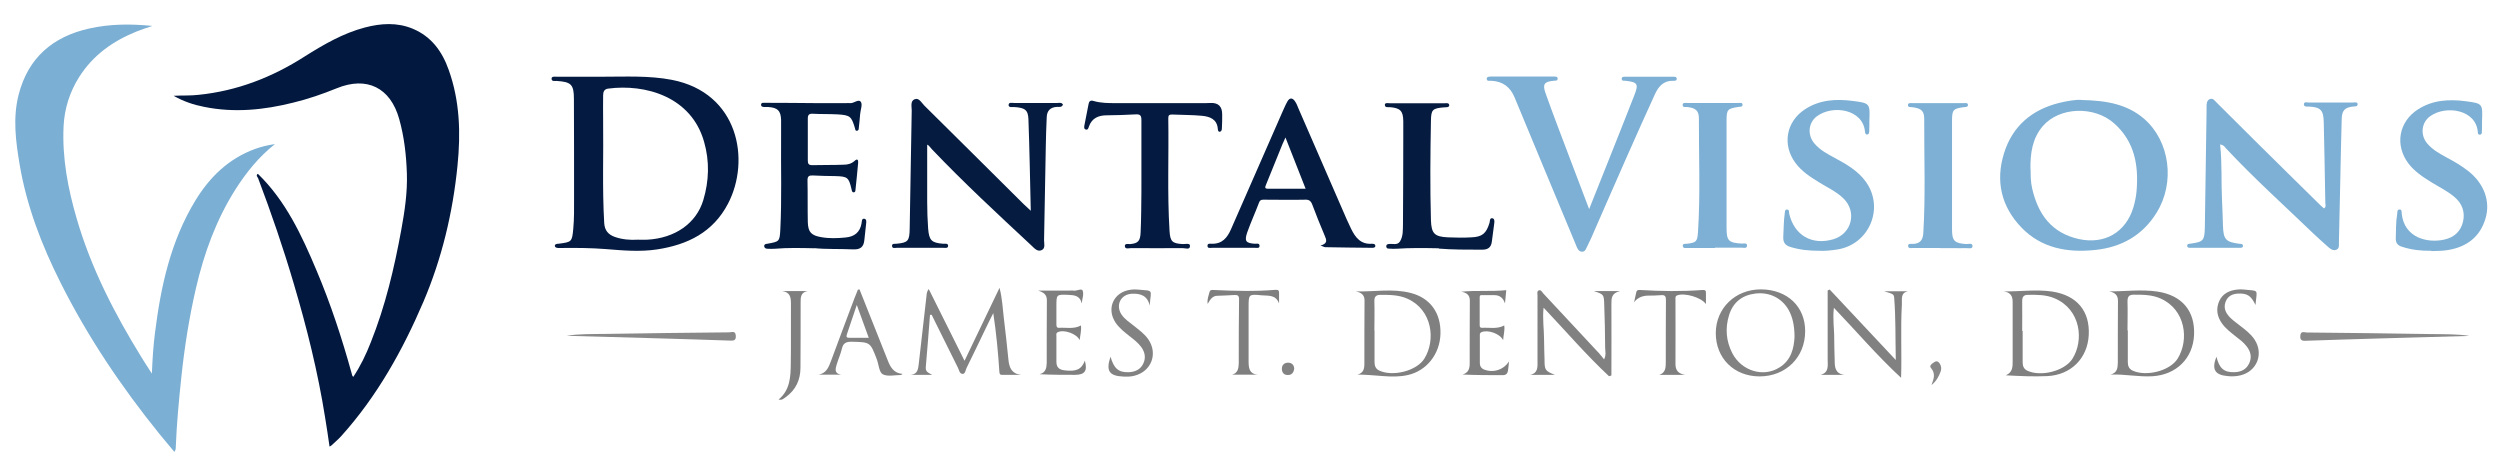 <?xml version="1.0" encoding="UTF-8"?>
<svg xmlns="http://www.w3.org/2000/svg" version="1.1" viewBox="0 0 1600 299.6">
  <defs>
    <style>
      .cls-1 {
        fill: gray;
      }

      .cls-2 {
        fill: #828282;
      }

      .cls-3 {
        fill: #7bafd3;
      }

      .cls-4 {
        fill: #031a3f;
      }

      .cls-5 {
        fill: #818181;
      }

      .cls-6 {
        fill: #051b40;
      }

      .cls-7 {
        fill: #7f7f7f;
      }

      .cls-8 {
        fill: #041a40;
      }

      .cls-9 {
        fill: #02183e;
      }

      .cls-10 {
        fill: #888;
      }

      .cls-11 {
        fill: #7db0d4;
      }
    </style>
  </defs>
  <!-- Generator: Adobe Illustrator 28.6.0, SVG Export Plug-In . SVG Version: 1.2.0 Build 709)  -->
  <g>
    <g id="Layer_1">
      <g>
        <g>
          <path class="cls-9" d="M165.1,111.3c17.8,17.3,28,39.3,37.4,61.6,9.1,21.5,16.4,43.7,22.6,66.2.2.7.2,1.4,1,2.1,4.6-6.9,8.2-14.4,11.2-22.1,9.3-23.2,15-47.4,19.5-71.9,2.2-12,4-24,3.6-36.2-.4-11.8-1.7-23.4-4.9-34.8-5.6-20.1-20.7-27.6-40-19.7-9.1,3.7-18.4,6.9-27.9,9.2-18.8,4.7-37.7,6.6-56.9,2.7-6.7-1.3-13.1-3.4-19.6-7.1,5.7-.3,10.8,0,15.9-.6,24.7-2.5,47.1-11.2,67.9-24.5,12.2-7.7,24.6-14.9,38.6-18.6,10.3-2.7,20.6-3.4,30.7.8,11.9,5,18.8,14.5,23,26.4,7.1,19.9,7.7,40.4,5.6,61.2-3,30.1-10,59.4-21.8,87.1-13.3,31.1-29.8,60.7-52.7,86.1-1.9,2.1-4.1,3.9-6.2,5.9-.3.3-.6.4-1.2.7-.9-6.3-1.8-12.4-2.8-18.4-4.6-29.1-11.7-57.6-20.1-85.9-6.7-22.8-14.4-45.2-22.8-67.4-.3-.8-1.6-1.7-.3-2.8h0Z"/>
          <path class="cls-3" d="M176.1,92.1c-10.6,8.4-18.4,18.2-25.2,28.8-12.5,19.6-20.3,41.1-25.5,63.6-4.3,18.6-7.3,37.5-9.3,56.5-1.6,15-3,30-3.6,45,0,1,0,2-.9,3.2-3.2-3.9-6.4-7.6-9.5-11.4-24.5-30.3-46.1-62.4-63.5-97.2-12-23.9-21.5-48.7-26-75.1-2.5-14.9-4.5-29.8-.7-44.8,6.1-23.8,21.9-37.3,45.4-42.5,13.1-2.9,26.3-3,40.2-1.6-3.8,1.3-7,2.3-10.2,3.6-15.1,6.1-27.9,15.2-36.7,29.2-6,9.5-9.3,20-9.9,31.2-1,20.4,2.8,40.3,8.5,59.7,9.2,31.5,24.1,60.4,41.3,88.3,2,3.3,4.2,6.6,6.7,10.5.4-9.3.9-17.7,2-26.1,3.7-29.7,10-58.6,25.8-84.6,9.2-15.1,21.3-26.9,38.3-33.1,3.9-1.4,7.8-2.4,12.8-3.1Z"/>
        </g>
        <path class="cls-8" d="M385.9,49.1c14.7,0,29.5-.8,44.1,2,42.7,8.3,50.5,51.4,35.9,79.3-9.6,18.3-25.8,26.2-45.2,29.2-11,1.7-22.1.7-33.1-.2-9-.7-18-.8-26.9-.7-1.2,0-2.4,0-3.5,0-.9,0-2-.3-2.1-1.3-.1-1.1,1-1.3,1.9-1.4.1,0,.3,0,.4,0,8.5-1.1,8.7-1.1,9.5-9.7.6-6.4.5-12.9.5-19.4,0-21.2,0-42.4-.1-63.6,0-9.3-1.8-10.9-11.1-11.5-1.2,0-3.2.4-3.2-1.4,0-1.7,2-1.3,3.2-1.3,9.9,0,19.7,0,29.6,0ZM408.1,153.4c2.1,0,4.1.1,6.2,0,17.7-1,31.3-10.4,35.8-25.3,3.7-12.3,4.1-24.9.5-37.4-8.2-28.9-37.6-37.1-61.3-34-2.6.3-3.3,2-3.3,4.4,0,5.2-.1,10.3,0,15.5.3,22.1-.6,44.2.7,66.2.3,4.7,2.6,7.3,6.7,8.8,4.8,1.7,9.8,2.1,14.8,1.8Z"/>
        <path class="cls-11" d="M1332,64c16.5.3,29.5,2.8,40.2,12,16.5,14.3,20,40.7,8.1,60-9.1,14.8-22.8,22.3-39.6,24-17.5,1.8-34.1-1.1-46.9-14.3-13-13.5-16.8-29.8-11.2-47.7,5.4-17.3,17.7-27.7,35.1-32.1,5.6-1.4,11.3-2.2,14.3-2ZM1299.6,108.5c0,3.7,0,8,1,12.2,3.8,16.5,12.4,28.4,29.9,32.3,16.4,3.6,30.1-4.3,34.9-20.4,1-3.4,1.7-6.9,2-10.3,1.4-16.5-1.2-31.7-14.4-43.4-12.8-11.3-35-10.5-45.6,1.8-6.7,7.8-8.1,17.4-7.9,27.9Z"/>
        <path class="cls-6" d="M659.7,134.9c-.5-20.3-.8-39.4-1.5-58.5-.2-6.1-2.3-7.5-9.3-7.9-1.3,0-3.3.4-3.4-1.2,0-2.1,2.2-1.4,3.5-1.4,9.3,0,18.6,0,27.8,0,1.2,0,2.7-.5,3.5,1.1-.8,1.8-2.4,1.4-3.8,1.4-4.3.2-6.5,2.5-6.6,6.7-.3,6.3-.5,12.6-.6,19-.4,19.9-.7,39.7-1.1,59.6,0,2.3,1,5.3-1.6,6.4-2.6,1.2-4.6-1.2-6.4-2.9-21.7-20.2-43.4-40.3-63.8-61.7-1.1-1.1-1.9-2.6-3-2.9,0,12.2,0,24.5,0,36.8,0,5.6.2,11.2.6,16.8.6,7.7,2.2,9.2,9.6,9.8,1.2,0,3.2-.4,3.2,1.3,0,1.8-2,1.3-3.2,1.3-9.9,0-19.7,0-29.6,0-1.1,0-3.1.7-3.1-1.3,0-1.6,1.7-1.2,2.8-1.3,7.4-.7,8.4-1.7,8.5-9.8.5-25.2.8-50.3,1.3-75.5,0-2.5-1-6.1,1.9-7.2,2.8-1.1,4.4,2.3,6.2,4.1,21.3,21,42.4,42.1,63.7,63.2,1.1,1.1,2.3,2.1,4.4,4.1Z"/>
        <path class="cls-11" d="M1420.9,92.8c1.3,12,.6,23.8,1.2,35.5.3,5.4.4,10.9.6,16.3.3,8.6,1.8,10.3,10.4,11.4,1,.1,2.4,0,2.4,1.3,0,1.4-1.3,1.3-2.3,1.3-10.3,0-20.6,0-31,0-1,0-2.4.1-2.4-1.3,0-1.4,1.3-1.2,2.3-1.4,8.1-1.1,8.8-2,9-10.4.4-24.7.7-49.5,1.1-74.2,0-.9,0-1.8,0-2.7,0-1.9,0-4.2,1.9-5.1,2.2-1.1,3.4,1.1,4.7,2.3,7.9,7.8,15.6,15.6,23.5,23.4,14.2,14.1,28.5,28.1,42.8,42.2.7.7,1.5,1.3,2.3,2,1.5-1.1.8-2.5.8-3.7-.3-17.2-.6-34.4-1-51.7-.2-7.5-2-9.4-9.4-9.8-1.3,0-3.2.3-3.3-1.3-.1-2,1.9-1.3,3.1-1.3,9.4,0,18.9,0,28.3,0,1.1,0,2.9-.5,3,1,0,1.8-1.8,1.4-3.1,1.6-5.1.6-6.9,2.5-7.1,7.7-.4,12.9-.6,25.9-.9,38.8-.3,13.5-.6,27.1-.9,40.6,0,1.7.4,3.8-1.8,4.6-1.9.7-3.5-.5-4.8-1.6-3.3-2.9-6.6-5.9-9.8-8.9-18.8-18.1-38.2-35.5-56-54.6-.8-.9-1.5-2.2-3.8-2.3Z"/>
        <path class="cls-11" d="M1017.1,133.7c4.6-11.6,8.8-22.1,13-32.6,5.3-13.4,10.7-26.8,15.9-40.2,2.8-7.2,2.1-8.3-5.6-9.2-1-.1-2.4.3-2.5-1.1-.1-1.7,1.5-1.5,2.6-1.5,10,0,20,0,30.1,0,1,0,2.4-.1,2.5,1.2.1,1.4-1.2,1.5-2.2,1.4-6.1-.2-9.4,3.5-11.7,8.5-6,13.1-11.9,26.3-17.7,39.4-7.8,17.6-15.5,35.3-23.2,52.9-.7,1.6-1.5,3.2-2.3,4.8-.9,1.6-1.3,4-3.7,3.8-2.1-.2-2.9-2.3-3.6-4.1-7.1-17-14.1-34-21.2-50.9-6-14.5-12.1-29-18.1-43.6-2.8-6.9-7.7-10.5-15.1-10.8-1.1,0-2.8.4-2.8-1.3,0-1.4,1.7-1.4,2.8-1.4,13.3,0,26.5,0,39.8,0,1.1,0,2.8-.2,2.8,1.3,0,1.7-1.6,1.2-2.7,1.4-5.8.6-7.1,2.1-5.1,7.8,5,14.1,10.4,28.1,15.7,42.1,3.9,10.3,7.8,20.6,12.2,32.1Z"/>
        <path class="cls-6" d="M844.9,157.2c5.2-1.3,4-3.8,2.9-6.4-2.8-6.6-5.5-13.3-8-20-.9-2.3-2.1-3.1-4.5-3-8.5.2-17.1,0-25.6,0-1.6,0-3.1-.3-3.9,1.8-2.4,6.4-5.3,12.7-7.6,19.2-1.9,5.6-.8,6.8,4.9,7.2,1.2,0,3.1-.6,3,1.5-.1,1.6-1.8,1.1-2.9,1.1-9.1,0-18.3,0-27.4,0-1.2,0-3.1.6-3-1.4,0-1.6,1.8-1.2,2.9-1.2,6.5.1,9.7-3.8,12.1-9.2,10.9-24.9,21.8-49.7,32.7-74.6,1.1-2.4,2.1-4.9,3.4-7.2,1.5-2.7,3.4-2.5,5,0,.9,1.3,1.5,2.9,2.1,4.4,10.3,23.7,20.6,47.3,30.9,71,.9,2,1.8,4,2.8,6,2.7,5.6,6.2,10.1,13.3,9.6,1,0,2.3.1,2.2,1.5,0,.9-1.2,1.2-2.1,1.1-10-.1-20-.2-30-.4-.5,0-1.1-.4-3-1.1ZM835.6,120.8c-4.3-11.1-8.5-21.6-12.9-32.8-.9,1.9-1.4,3-1.9,4.2-3.6,8.8-7.1,17.6-10.7,26.4-.6,1.4-.5,2.2,1.3,2.2,7.9,0,15.8,0,24.2,0Z"/>
        <path class="cls-4" d="M521.4,158.9c-9.2-.2-17.3-.4-25.4.3-1.6.1-3.2.1-4.9,0-1.1,0-2.1-.6-2-1.9.1-1.1,1.1-1.2,2-1.3,7.6-1.4,7.9-1.3,8.3-9.1,1-19.7.3-39.4.5-59.2,0-3.7,0-7.4,0-11-.2-5.8-2.2-7.8-8.1-8.2-.7,0-1.5,0-2.2,0-1.2,0-2.7-.1-2.5-1.7.2-1.3,1.6-1,2.6-1,10.9,0,21.8.1,32.7.2,6.3,0,12.7,0,19,0,.9,0,1.8-.1,2.6,0,2.5.3,5.5-3,7-.7,1.1,1.7-.3,5.1-.5,7.7-.3,3.1-.5,6.1-.9,9.2,0,.7-.3,1.5-1.3,1.5-1,0-.9-.9-1.1-1.6-2.3-7.7-3.1-8.4-11.2-8.9-5.3-.3-10.6-.1-15.9-.4-2.3-.1-3.1.7-3.1,3,0,9,0,18,0,26.9,0,1.9.4,3,2.7,3,6.8-.2,13.6,0,20.3-.3,2.5,0,4.9-.6,6.9-2.4,2-1.9,2.5-.4,2.3,1.4-.5,5.7-1.1,11.4-1.7,17.1,0,.7-.2,1.6-1.1,1.6-1.2,0-1.2-1.1-1.4-1.9-1.8-7.7-2.5-8.3-10.6-8.5-4.7-.1-9.4-.1-14.1-.4-2.3-.1-3.5.3-3.5,3,.2,9,0,18,.2,26.9.2,6.4,2.2,8.5,8.7,9.6,5.1.9,10.3.7,15.4.2,5.7-.5,9.3-3.3,10.3-9.1.2-1.1,0-3.2,1.8-2.9,1.6.3,1.2,2.2,1.1,3.4-.3,3.4-.8,6.7-1.1,10.1-.4,4.5-2.5,6.3-7.2,6.1-8.7-.4-17.4,0-25-.8Z"/>
        <path class="cls-8" d="M730.5,112.2c0-11.8,0-23.6,0-35.3,0-2.8-.6-3.9-3.7-3.7-6.2.4-12.4.5-18.5.6-5.3,0-9.5,1.8-11.4,7.2-.3.9-.6,2.3-2,1.9-1.2-.3-1.1-1.6-.9-2.6.9-4.6,1.8-9.2,2.7-13.8.3-1.6,1.1-2.5,3.1-1.9,4.7,1.4,9.6,1.4,14.4,1.4,18.4,0,36.8,0,55.3,0,1.8,0,3.5,0,5.3-.1q7.5-.3,7.4,7.5c0,2.9,0,5.9-.2,8.8,0,.9-.3,1.9-1.2,2.1-1.2.2-1.3-1-1.4-1.8-.5-6.3-5.1-7.9-10.2-8.4-6.3-.6-12.7-.5-19-.8-1.9,0-2.5.4-2.5,2.4.4,24-.7,48,.8,72,.4,7,1.8,8.1,8.5,8.5,1.6.1,4.6-.9,4.6,1.2,0,2.7-3,1.4-4.6,1.4-11,.1-22.1,0-33.1,0-1.5,0-3.9.9-4-1.3-.1-1.9,2.3-1.2,3.6-1.3,4.8-.5,6.3-1.9,6.5-7.6.4-8.7.4-17.4.5-26,0-3.4,0-6.8,0-10.2Z"/>
        <path class="cls-11" d="M1164.5,160.5c-6.7,0-12.6-.6-18.5-2.4-3.6-1.1-4.9-3-4.7-6.7.3-4.8.2-9.7.9-14.5.2-1.1-.1-2.7,1.4-2.8,1.7,0,1.3,1.6,1.5,2.7,3.2,13.8,14.6,20.4,28.3,16.3,11.9-3.6,15.3-17.8,6.1-26.4-4.4-4.2-10-6.7-15.1-9.9-5.7-3.5-11.2-7-15.3-12.5-8.6-11.6-6-26.4,6-34.3,9.4-6.2,20-6.8,30.7-5.4,11.1,1.4,11,1.7,10.6,12.8,0,2.2,0,4.4-.1,6.6,0,.9-.2,1.9-1.2,2.1-1.1.1-1.4-.8-1.5-1.8-1.3-14.6-20.9-17.4-30.9-9.8-5.4,4.1-6.1,11.9-1.5,17.3,3.6,4.3,8.5,6.8,13.3,9.4,7.4,4,14.7,8.2,19.7,15.2,12,16.9,2,40.2-18.5,43.3-4,.6-7.9,1-11.3.8Z"/>
        <path class="cls-11" d="M1555.9,160.5c-6.4.1-12.6-.6-18.7-2.6-2.8-.9-4-2.4-3.9-5.5.2-5.1,0-10.3.9-15.4.2-1.1-.2-2.7,1.3-2.9,1.8-.2,1.5,1.5,1.6,2.6,1.6,15.6,16.6,19.1,27.4,16.6,6.2-1.4,10.5-5.3,11.9-11.7,1.3-6.1-.7-11.4-5.4-15.4-4.5-3.9-9.8-6.4-14.8-9.5-5.5-3.4-10.9-6.9-14.9-12.2-8.7-11.7-6.1-26.6,6.2-34.5,9.5-6.1,20-6.6,30.7-5.2,10.8,1.4,10.7,1.7,10.3,12.6,0,2.4,0,4.7-.1,7.1,0,.9-.3,1.8-1.5,1.7-.9,0-1.1-.9-1.1-1.6-1-14.4-20.2-17.5-30.4-10.3-5.7,4-6.6,12-2,17.5,3.3,3.9,7.7,6.4,12.1,8.8,4.9,2.6,9.8,5.4,14.2,8.9,9.9,7.7,14.4,19.2,11,30.4-3.5,11.7-11.9,18.1-23.9,20.1-3.5.6-7,.6-10.6.7Z"/>
        <path class="cls-6" d="M920.8,158.9c-9.9-.2-18.4-.3-27,.3-1.7.1-3.5,0-5.3-.1-.8,0-1.3-.7-1.3-1.5,0-.8.5-1.3,1.4-1.4,2.5-.5,5.6,1.1,7.4-1.7,2.1-3.4,1.8-7.4,1.9-11.2.2-18.5.1-37.1.2-55.6,0-3.4,0-6.8,0-10.2-.1-6.5-1.9-8.3-8.3-8.9-1.3-.1-3.5.5-3.5-1.5,0-1.6,2.2-1,3.4-1,11.5,0,23,0,34.5,0,1.2,0,3.2-.5,3.3,1.2,0,1.6-2,1.3-3.2,1.4-7.5.6-8.4,1.4-8.5,8.7-.4,21.2-.6,42.4,0,63.6.3,8.5,2.3,10.5,10.9,10.9,5,.2,10,.3,15,0,7-.3,9.5-2.5,11.6-9.3.3-1.1,0-3.3,1.9-2.9,1.4.3,1.3,2.1,1.1,3.4-.4,3.8-1.1,7.6-1.5,11.4-.4,3.8-2.5,5.3-6.2,5.3-9.7,0-19.4,0-27.8-.7Z"/>
        <path class="cls-11" d="M1097.6,158.7c-5.9,0-11.8,0-17.7,0-1.1,0-2.7.4-2.9-1.2-.2-1.8,1.5-1.4,2.6-1.5,5.9-.7,6.7-1.3,7.1-7.3,1.6-24.2.5-48.5.6-72.8,0-5.1-2.1-6.8-7.4-7.4-1.2-.1-3.1.5-3-1.5.1-1.5,1.9-1.1,3-1.1,10.9,0,21.8,0,32.7,0,1,0,2.4-.4,2.6.9.2,1.7-1.4,1.5-2.5,1.6-7,1.1-7.7,1.6-7.7,8.6,0,23,0,45.9,0,68.9,0,8.3,1.4,9.5,9.8,10,1.2,0,3.3-.6,3.3,1.2,0,2.2-2.2,1.4-3.4,1.4-5.7,0-11.5,0-17.2,0Z"/>
        <path class="cls-11" d="M1241.5,158.7c-5.7,0-11.5,0-17.2,0-1.2,0-3.1.6-3.1-1.4,0-1.6,1.8-1.2,2.8-1.2,4.5,0,6.6-2.2,6.9-6.7,1.5-24.4.5-48.8.6-73.2,0-5.3-1.9-6.9-7.7-7.6-1.1-.1-2.8.2-2.7-1.4,0-1.5,1.8-1.2,2.9-1.2,10.9,0,21.8,0,32.7,0,1.1,0,2.8-.4,2.8,1.2,0,1.4-1.7,1.3-2.8,1.4-6.6.9-7.4,1.7-7.4,8.5,0,23.3,0,46.5,0,69.8,0,7.4,1.7,8.8,9.2,9.3,1.4,0,4-.9,3.9,1.4-.1,2-2.6,1.1-4.1,1.2-2.8.1-5.6,0-8.4,0-2.8,0-5.6,0-8.4,0h0Z"/>
        <path class="cls-2" d="M595.2,201.6c-.9,11.1-1.7,22.3-2.7,33.4-.3,3.2,2.1,3.7,4.1,4.9h-13.6c4.3-.5,4.6-3.7,5-7,1.6-14.3,3.2-28.6,4.9-43,.2-1.4,0-3,1.5-4.9,7.6,15.3,15,30.1,22.9,45.9,7.5-15.6,14.6-30.5,22.4-46.7,1.8,7.1,2,13.1,2.7,18.9,1.1,9.1,2.1,18.1,3,27.2.5,5,2.1,8.9,8,9.6-4.1,0-8.2,0-12.2,0-1,0-1.5-.3-1.6-1.9-.8-12.5-2-24.9-3.9-37.6-1.7,3.3-3.4,6.7-5,10.1-4,8.3-8,16.7-12.1,25-.7,1.4-.8,3.8-2.5,3.8-2,0-2.3-2.5-3-3.9-5-10-9.9-20-14.9-30-.6-1.3-1.3-2.6-1.9-3.9-.4,0-.7,0-1.1,0Z"/>
        <path class="cls-1" d="M868.8,239.7c3.8-.9,4.4-3.7,4.4-6.8,0-13.5,0-27,.1-40.6,0-3.7-2.2-5.1-5.6-5.8,11.8.3,23.6-2,35.2,1,12.5,3.2,19.4,12.9,19,26.2-.4,13-8.9,23.6-20.8,26.3-5.2,1.2-10.5,1.1-15.8.7-5.4-.4-10.8-.9-16.6-1ZM879.6,211.5s0,0,.1,0c0,6.8,0,13.5,0,20.3,0,2.3.7,4.3,3.1,5.4,8.7,4,23.9.2,28.8-7.7,7.5-12.1,4.9-31.3-10.8-38.3-5.5-2.5-11.4-2.5-17.3-2.5-3.1,0-4,1.4-3.9,4.3.2,6.2,0,12.4,0,18.5Z"/>
        <path class="cls-1" d="M1282.6,186.5c10.4.1,20.7-1.4,30.9.1,15.9,2.5,24.1,12.6,23.3,27.9-.8,14.8-11.3,25.4-26.4,26.2-8.8.4-17.6,0-26.7-.5,4.5-1.9,4.4-5.6,4.4-9.1,0-12.6,0-25.3,0-37.9,0-3.9-1.5-6.1-5.7-6.7ZM1294.4,211.8h.1c0,6.6,0,13.2,0,19.9,0,2.3.5,4.3,2.9,5.5,8.5,4.1,23.8.4,28.9-7.5,7.6-11.9,5.4-31.7-11.4-38.8-5.4-2.3-11.2-2.3-17-2.2-2.9,0-3.7,1.4-3.7,4.1.1,6.3,0,12.7,0,19Z"/>
        <path class="cls-1" d="M1350.8,239.7c4.3-1.1,4.5-4.3,4.6-7.5,0-13.2,0-26.5.1-39.7,0-3.8-2.2-5.4-5.7-6,10.5,0,20.7-1.4,30.9.1,15.9,2.4,24.2,12.5,23.5,27.8-.7,15-11.4,25.5-26.7,26.4-8.8.5-17.5-1.4-26.6-1.1ZM1361.7,211.5s0,0,.1,0c0,6.8,0,13.5,0,20.3,0,2.3.7,4.3,3.1,5.4,8.7,4,23.9.2,28.8-7.7,7.5-12.1,5-31.3-10.8-38.4-5.5-2.5-11.4-2.5-17.3-2.5-3.1,0-4,1.3-4,4.3.2,6.2,0,12.4,0,18.5Z"/>
        <path class="cls-5" d="M1029.9,240.9c-14.7-13.7-27.8-29-42-44-.8,7.1.3,13.8.3,20.4,0,4.3.2,8.5.3,12.8,0,6.8.4,7.3,6.6,9.8h-15.7c5.2-1.2,4.6-5.4,4.6-9.2,0-13.8,0-27.7,0-41.5,0-1.1-.5-2.7.7-3.3,1.5-.7,2.2,1,3,1.9,12,12.8,23.9,25.6,35.8,38.4,1,1.1,1.9,2.3,3.1,3.8,1.5-2.9.7-5.3.7-7.4,0-9.3-.3-18.5-.6-27.8-.2-6.4-.3-6.4-6.6-8.5h16.7c-5.5,1.3-5.5,4.6-5.5,8.2.1,15.3,0,30.5,0,45.8-.5.2-1,.3-1.5.5Z"/>
        <path class="cls-5" d="M1213.3,230.3c-.3-14,0-26.7-1-39.4-.2-2.7-.5-2.7-6.5-4.5h15.4c-5.1,1-3.8,5.1-4,8.6-.9,15.1,0,30.3-.5,46.8-15.6-14.4-28.7-29.9-43-44.8-.9,7.1.3,13.7.2,20.3,0,4.4.2,8.8.3,13.2,0,4.5.3,8.7,6.2,9.4h-15.2c5.5-1.5,4.5-6,4.5-10,0-12.7,0-25.3,0-38v-6c.4-.2.9-.4,1.3-.6,13.8,14.8,27.6,29.5,42.3,45.1Z"/>
        <path class="cls-2" d="M1126.2,240.9c-16.4,0-28.1-11.6-28.1-27.7,0-16,12.6-28.1,29-28,16.8.1,28.3,11.1,28.2,26.8,0,16.7-12.4,28.9-29.2,28.9ZM1148.5,215.8c0-7.5-1.3-12.9-3.7-17.3-4.3-7.7-12.4-11.8-21.6-10.6-8.4,1.1-14.1,5.7-16.6,13.8-2.6,8.4-1.9,16.6,2.1,24.4,5.9,11.3,19.8,15.6,30.1,9.1,7.8-4.8,9.3-12.7,9.7-19.5Z"/>
        <path class="cls-2" d="M550.2,185.5c3.9,9.8,7.8,19.6,11.7,29.4,2.1,5.2,4.1,10.4,6.2,15.6,1.7,4.4,3.8,8.3,9.5,8.8-.6.5-.8.7-1,.7-4,0-8.7,1.2-11.7-.5-2.3-1.3-2.5-6.3-3.8-9.7-4.2-11-4.2-10.8-16.2-11.1-3.7,0-5.3,1.1-6.1,4.5-.8,3.4-2.3,6.7-3.3,10-.8,2.8-1.8,5.8,2.8,6.6h-14.6c5.3-.8,6.7-5,8.3-9.2,4.9-13.4,10-26.7,15-40.1.7-1.8,1.4-3.5,2.1-5.2.4,0,.8,0,1.2,0ZM548.3,195.3c-2.3,6.9-4.3,12.8-6.3,18.7-.5,1.5-.2,2.2,1.5,2.2,4,0,8,0,12.5,0-2.6-7.1-4.9-13.5-7.6-20.9Z"/>
        <path class="cls-7" d="M965.8,231c-.2,2.1-.4,4.2-.7,6.3-.3,1.8-1.3,2.8-3.3,2.8-8.5,0-17,0-25.8-.4,3.9-1.1,4.6-3.9,4.6-7.1,0-13.4,0-26.8.1-40.1,0-3.8-2.1-5.2-5.5-5.8,9.5-1,19,0,28.8-1-.3,2.9-.5,5.7-.8,8.5-1.1-3.3-3.1-5.2-6.5-5.3-2.9,0-5.9,0-8.8,0-.9,0-.9,1-.9,1.7,0,5.9,0,11.8,0,17.6,0,1.1.5,1.7,1.6,1.6,4.6-.3,9.4,1,14.1-1.5.5,3.2-.5,6.1-.7,9.4-2-4.2-9.9-6.9-13.9-5.1-1.1.5-1,1.3-1,2.2,0,5.9,0,11.8,0,17.6,0,1.8.8,3.3,2.7,4.1,6.2,2.4,12.9,0,16.2-5.6Z"/>
        <path class="cls-7" d="M692.3,194.2c-1.1-5.2-5-5.3-8.7-5.5-7.5-.3-7.5-.2-7.5,7.2,0,3.8,0,7.6,0,11.5,0,1.2,0,2.5,1.7,2.4,4.6-.3,9.4,1,14-1.5.4,3.2-.5,6.2-.8,9.4-1.9-4.2-10.2-7-14-5.1-1.3.6-.9,1.7-.9,2.7,0,5.4,0,10.9,0,16.3,0,3.5,1.8,5,5.1,5.4,7.5,1,11.1-.6,13.1-6.2,1.8,6.6,0,9.1-6.4,9.1-7.4,0-14.9,0-22.6-.4,4-1,4.5-4,4.6-7.2,0-13.4,0-26.8.1-40.1,0-3.8-2.2-5.1-5.5-6.2,6,0,12,0,18,0s3-.2,4.4,0c2.1.4,5.4-1.7,6,0,.9,2.3-.3,5.3-.6,8.1Z"/>
        <path class="cls-2" d="M710.7,228.2c2.2,7.7,5.2,10.3,11.9,10,3.9-.2,7.2-1.7,9-5.3,1.9-3.8,1.2-7.5-1.2-10.8-2-2.7-4.7-4.8-7.4-6.9-3.2-2.5-6.5-5.1-8.9-8.5-6.3-9.2-1.4-20,9.7-21.3,1.3-.2,2.7-.2,4-.1,11,1,8.8-.5,8,10.3-1.4-6.5-6-7.9-11.6-7.6-7,.5-10.3,7.3-6.5,13.2,2.1,3.2,5.3,5.1,8.1,7.4,3.2,2.6,6.6,5,9,8.4,6.5,9.3,2.1,20.8-8.9,23.5-2.3.6-4.7.6-7,.5-9.1-.4-11.2-3.7-8.2-12.6Z"/>
        <path class="cls-2" d="M1418.5,228.2c1.8,7.5,4.8,10.2,11.5,10,4.1-.1,7.5-1.6,9.4-5.5,2-4.1,1-7.8-1.6-11.1-2-2.6-4.6-4.5-7.2-6.5-3.1-2.5-6.3-4.9-8.6-8.2-3.1-4.4-3.9-9.2-1.7-14.2,2.2-4.9,6.6-6.9,11.7-7.4,1.3-.1,2.7-.2,4,0,10,1.1,8.5-.7,7.5,9.9-2.8-6-5.3-7.6-11.3-7.3-3.3.2-6,1.4-7.5,4.5-1.5,3.2-1.1,6.3,1.1,9.1,2.1,2.9,5.2,4.8,7.9,7,3.4,2.6,6.8,5.2,9.2,8.8,6,9.1,1.6,20.3-8.9,22.9-2.8.7-5.6.8-8.3.5-8.3-.7-10.4-4.4-7.1-12.6Z"/>
        <path class="cls-7" d="M818.5,194c-2.1-5.6-7.1-4.6-11-5-8.4-.8-8.4-.7-8.4,7.6,0,11.3,0,22.7,0,34,0,4.3,0,8.9,6.2,9.2h-16.8c3.7-1,4.2-4,4.3-7.2,0-13.7,0-27.4.2-41.1,0-2.2-.8-2.8-2.9-2.7-3.7.2-7.3.4-11,.5-3.1,0-4.5,2.3-6.2,5.2-.4-3.2.6-5.2,1.1-7.3.4-1.7,1.3-1.7,2.9-1.6,13.1.6,26.2,1,39.2-.1,2.1-.2,2.6.5,2.5,2.3,0,2.1,0,4.1,0,6.2Z"/>
        <path class="cls-7" d="M1078.7,239.9h-16.7c4.1-1.4,4.1-4.9,4.1-8.3,0-13.2,0-26.5.1-39.7,0-2.3-.7-3.2-3-3-2.8.2-5.6.3-8.4.3s-6.7.9-9,4.3c.5-2.1,1-4.3,1.4-6.4.3-1.4,1.1-1.6,2.6-1.5,13.2.8,26.5,1,39.7,0,1.8-.1,2.4.3,2.3,2,0,2.2,0,4.4,0,7-3.1-4.4-13.7-7.3-18.3-5.6-1.4.5-1.2,1.5-1.2,2.5,0,13.8.1,27.7,0,41.5,0,4.2,2,6.2,6.1,6.9Z"/>
        <path class="cls-7" d="M500.8,186.3h16c-4.5.8-4.4,4.2-4.4,7.5,0,13.8,0,27.6-.1,41.5,0,7.8-3,14.3-9.5,18.9-1.2.8-2.2,2.1-4.5,1.5,7.5-6.2,7.7-14.8,7.8-23.2.2-12.8,0-25.6.1-38.4,0-4-.7-7.1-5.5-7.8Z"/>
        <path class="cls-10" d="M363.1,214.8c7.2-1.1,15.8-1,24.5-1.1,26.4-.4,52.7-.8,79.1-1,1.5,0,4-1.3,4.2,2.1.2,2.5-.7,3.3-3.2,3.2-15.9-.6-31.8-1-47.7-1.5-19.4-.6-38.8-1.1-56.9-1.6Z"/>
        <path class="cls-10" d="M1580,214.9c-7.2-1.1-15.8-1-24.5-1.1-26.4-.4-52.7-.8-79.1-1-1.5,0-4-1.3-4.2,2.1-.2,2.5.7,3.3,3.2,3.2,15.9-.6,31.8-1,47.7-1.5,19.4-.6,38.8-1.1,56.9-1.6Z"/>
        <path class="cls-2" d="M828.3,235.9c-.3,2.5-1.6,4.2-4.2,4.1-2.4,0-3.7-1.6-3.7-4,0-2.4,1.5-3.8,3.9-3.9,2.3,0,3.8,1.3,4,3.7Z"/>
        <path class="cls-10" d="M1236.1,246.6c1.3-3.8,3-7.3-.3-11.1-1.3-1.5.7-2.8,2.1-3.7,1.6-1.1,2.7-.4,3.6,1,1,1.6,1.1,3.3.5,5-1.2,3.3-2.9,6.3-5.9,8.7Z"/>
      </g>
    </g>
  </g>
</svg>